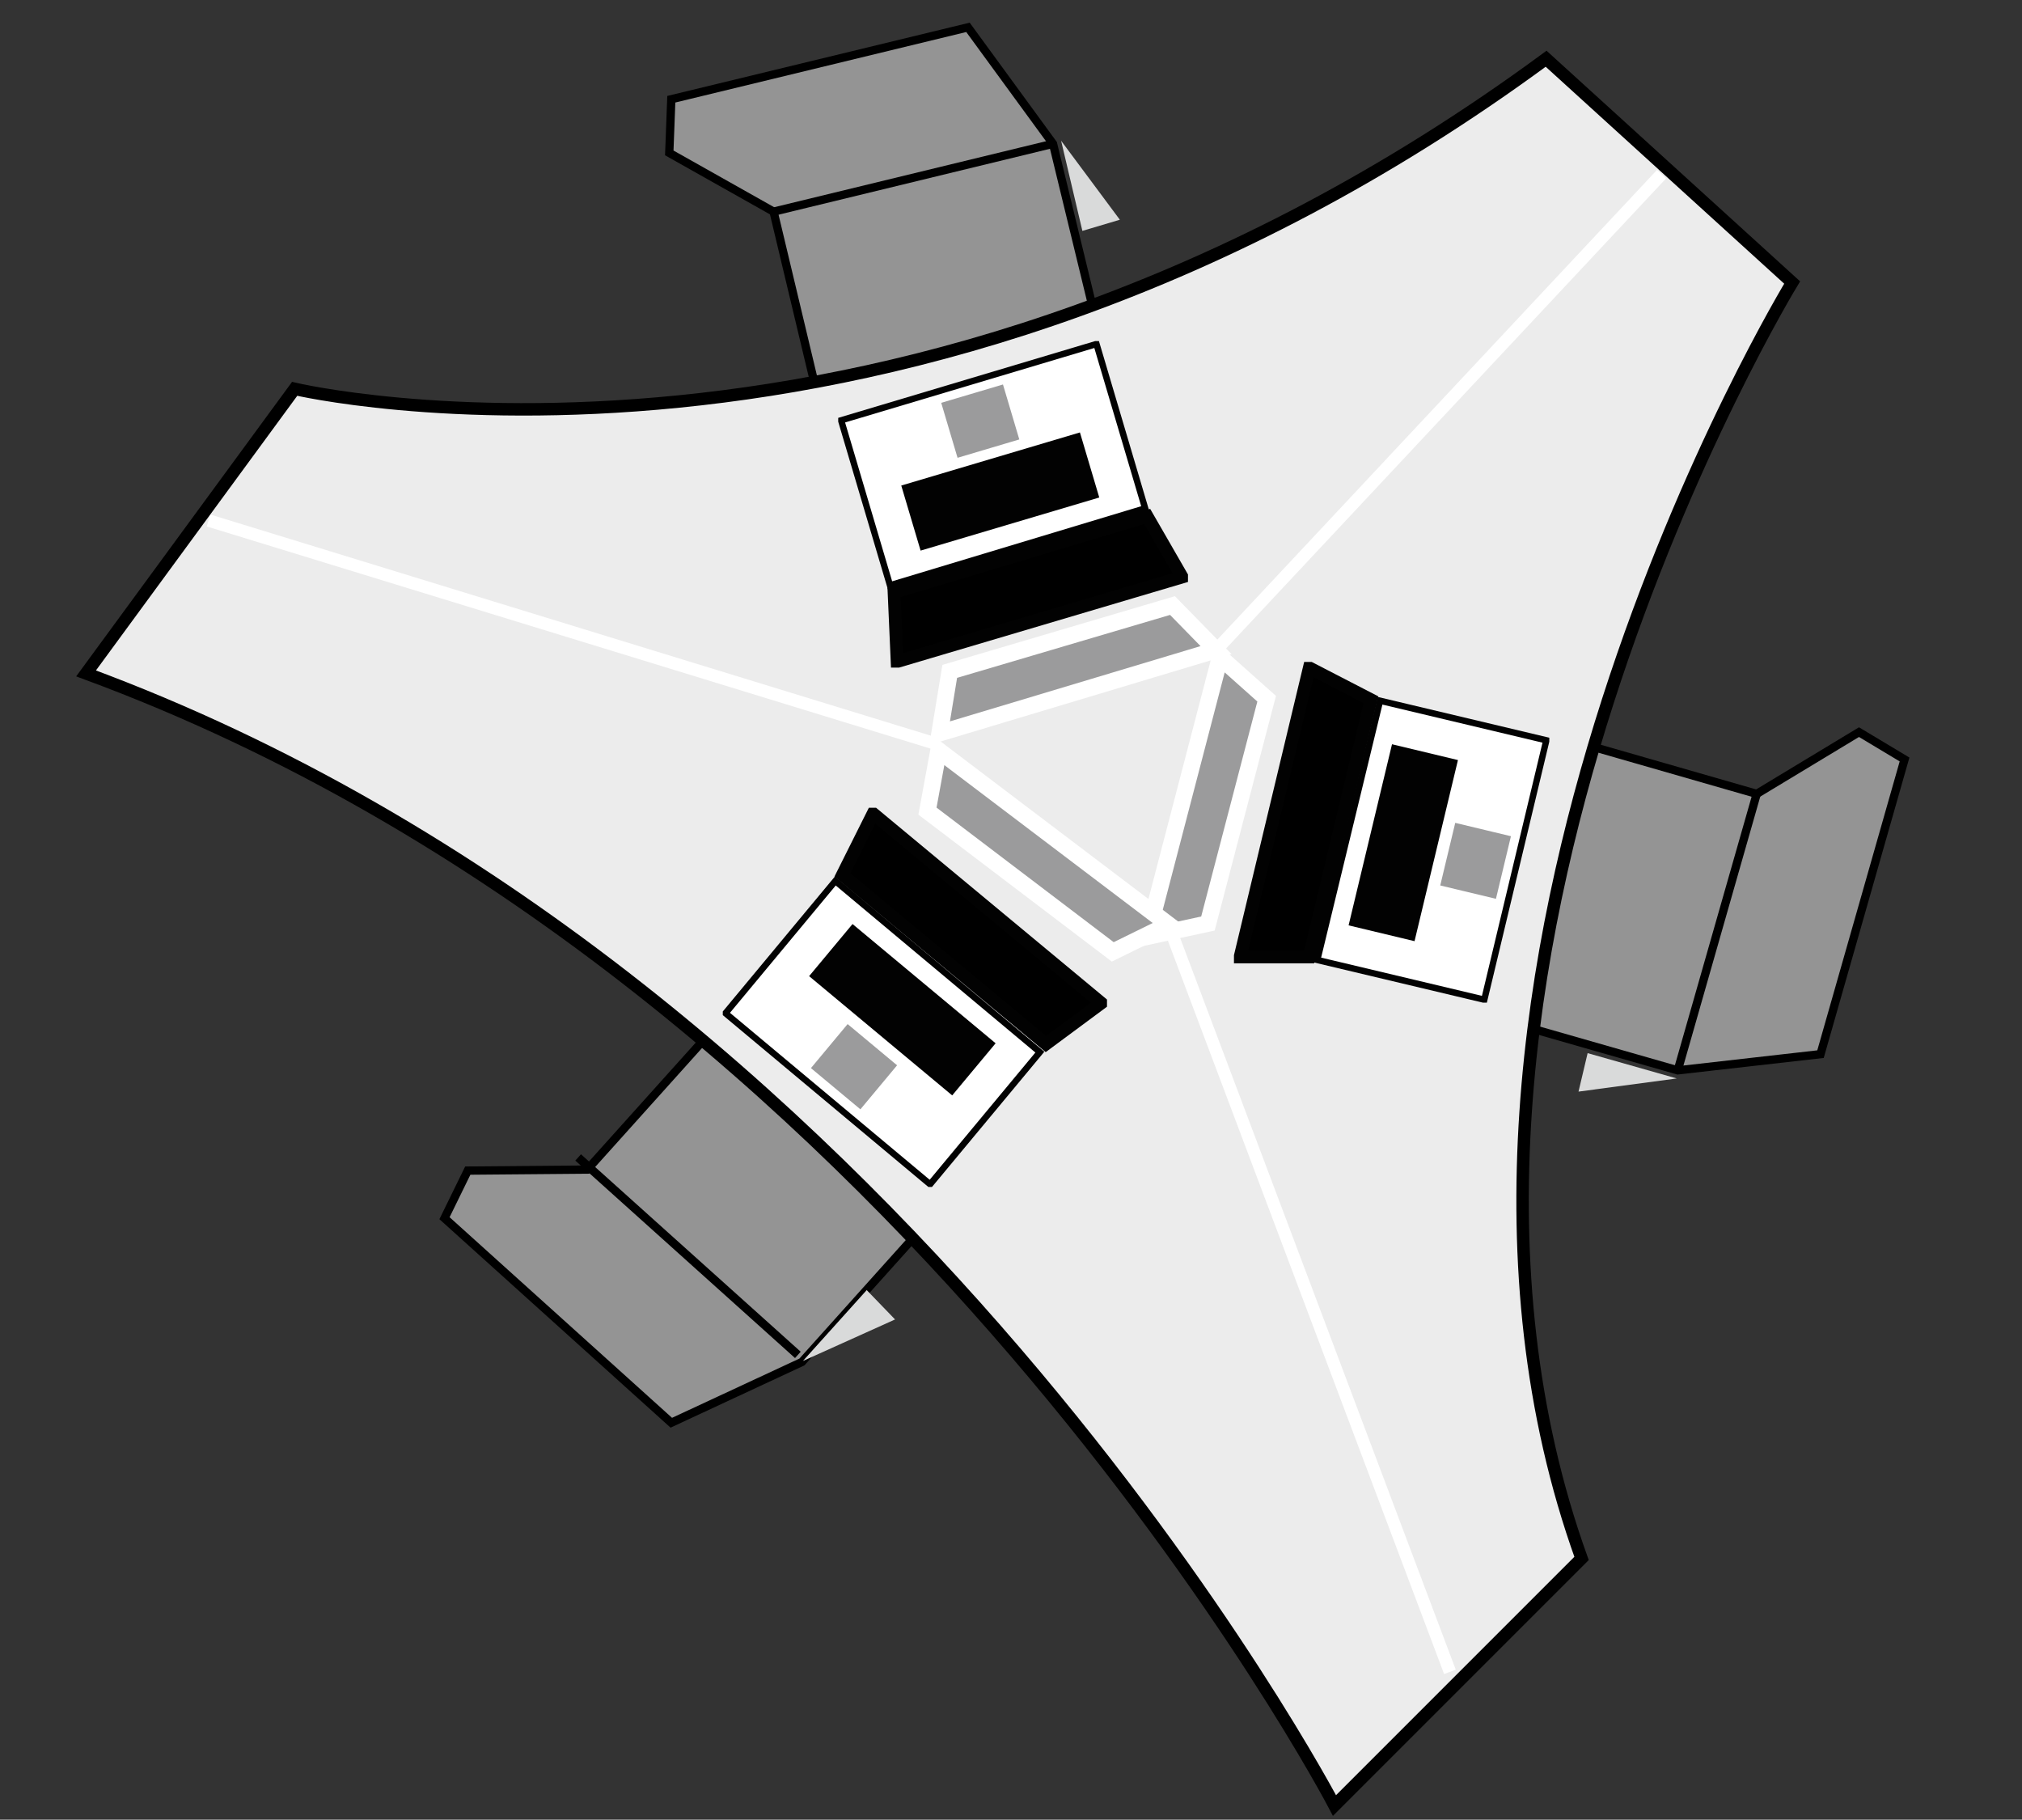 <?xml version="1.0" encoding="utf-8"?>
<!-- Generator: Adobe Illustrator 27.4.0, SVG Export Plug-In . SVG Version: 6.00 Build 0)  -->
<svg version="1.1" xmlns="http://www.w3.org/2000/svg" xmlns:xlink="http://www.w3.org/1999/xlink" x="0px" y="0px" width="199.7px"
	 height="179.7px" viewBox="0 0 199.7 179.7" style="enable-background:new 0 0 199.7 179.7;" xml:space="preserve">
<rect x="0" y="0" width="199.7" height="179.7" fill="#333333" stroke="none"/>
<style type="text/css">
	.st0{fill:#A9A9A9;stroke:#020202;stroke-width:0.5;stroke-miterlimit:10;}
	.st1{fill:#FFFFFF;stroke:#000000;stroke-width:0.5;stroke-miterlimit:10;}
	.st2{fill:#FFFFFF;stroke:#000000;stroke-width:2;stroke-miterlimit:10;}
	.st3{fill:none;stroke:#000000;stroke-width:8;stroke-miterlimit:10;}
	.st4{fill:none;stroke:#000000;stroke-width:0.339;stroke-miterlimit:10;}
	.st5{fill:none;stroke:#000000;stroke-width:0.5;stroke-miterlimit:10;}
	.st6{fill:none;stroke:#000000;stroke-width:2;stroke-miterlimit:10;}
	.st7{fill:none;stroke:#000000;stroke-width:0.25;stroke-miterlimit:10;}
	.st8{fill:none;stroke:#CDCDCD;stroke-miterlimit:10;}
	.st9{fill:none;stroke:#CDCDCD;stroke-miterlimit:10;stroke-dasharray:4.037,4.037;}
	.st10{fill:none;stroke:#CDCDCD;stroke-miterlimit:10;stroke-dasharray:4.017,4.017;}
	.st11{fill:none;stroke:#CDCDCD;stroke-miterlimit:10;stroke-dasharray:4.052,4.052;}
	.st12{fill:none;stroke:#020202;stroke-width:3.022;stroke-miterlimit:10;}
	.st13{fill:none;stroke:#000000;stroke-width:0.75;stroke-miterlimit:10;}
	.st14{fill:#CDCDCD;stroke:#CDCDCD;stroke-width:0.25;stroke-miterlimit:10;}
	.st15{stroke:#000000;stroke-width:0.5;stroke-miterlimit:10;}
	.st16{fill:#949494;stroke:#000000;stroke-width:0.5;stroke-miterlimit:10;}
	.st17{fill:#FFFFFF;stroke:#000000;stroke-width:0.75;stroke-miterlimit:10;}
	.st18{fill:#6B6B6B;stroke:#000000;stroke-width:0.5;stroke-miterlimit:10;}
	.st19{fill:#CDCDCD;stroke:#000000;stroke-width:0.5;stroke-miterlimit:10;}
	.st20{fill:#8D8D8D;stroke:#000000;stroke-width:0.5;stroke-miterlimit:10;}
	.st21{stroke:#000000;stroke-width:0.25;stroke-miterlimit:10;}
	.st22{fill:#FFFFFF;stroke:#000000;stroke-width:0.25;stroke-miterlimit:10;}
	.st23{fill:#FFFFFF;stroke:#020202;stroke-width:2;stroke-miterlimit:10;}
	.st24{fill:#FFFFFF;stroke:#020202;stroke-width:0.5;stroke-miterlimit:10;}
	.st25{fill:#9B9B9C;stroke:#9B9B9C;stroke-miterlimit:10;}
	.st26{fill:#020202;}
	.st27{fill:#7B7B7A;stroke:#000000;stroke-width:0.75;stroke-miterlimit:10;}
	.st28{fill:#9B9B9C;stroke:#000000;stroke-width:0.75;stroke-miterlimit:10;}
	.st29{stroke:#020202;stroke-miterlimit:10;}
	.st30{fill:#FFFFFF;stroke:#000000;stroke-width:0.555;stroke-miterlimit:10;}
	.st31{fill:#FFFFFF;}
	.st32{fill:#CDCDCD;}
	.st33{fill:none;stroke:#020202;stroke-width:0.5;stroke-miterlimit:10;}
	.st34{opacity:0.43;fill:#FFFFFF;}
	.st35{opacity:0.56;fill:#FFFFFF;}
	.st36{fill:none;stroke:#020202;stroke-width:0.25;stroke-miterlimit:10;}
	.st37{fill:#949494;stroke:#000000;stroke-width:0.819;stroke-miterlimit:10;}
	.st38{fill:none;stroke:#000000;stroke-width:0.819;stroke-miterlimit:10;}
	.st39{fill:#D9DADA;}
	.st40{fill:none;stroke:#000000;stroke-width:0.838;stroke-miterlimit:10;}
	.st41{fill:#ECECEC;stroke:#000000;stroke-width:1.229;stroke-miterlimit:10;}
	.st42{fill:none;stroke:#FFFFFF;stroke-width:1.229;stroke-miterlimit:10;}
	.st43{fill:#9B9B9C;stroke:#FFFFFF;stroke-width:1.638;stroke-miterlimit:10;}
	.st44{stroke:#020202;stroke-width:1.26;stroke-miterlimit:10;}
	.st45{fill:#FFFFFF;stroke:#020202;stroke-width:0.63;stroke-miterlimit:10;}
	.st46{fill:#9B9B9C;stroke:#9B9B9C;stroke-width:1.26;stroke-miterlimit:10;}
</style>
<g id="VLAKKEN">
</g>
<g id="LIJNEN">
</g>
<g id="INRICHTING">
</g>
<g id="TEKST">
	<polygon class="st37" points="179.8,104.1 188.1,75 183.6,72.3 173.5,78.4 149.5,71.5 141.6,98.8 165.7,105.7 	"/>
	<line class="st38" x1="165.7" y1="105.7" x2="173.5" y2="78.4"/>
	<polygon class="st39" points="165.6,106.5 155.9,107.8 156.8,104 	"/>
	<polygon class="st37" points="95.6,2.7 66.3,9.8 66.1,15.1 76.4,20.9 82.2,45.2 109.9,38.5 104,14.2 	"/>
	<line class="st38" x1="104" y1="14.2" x2="76.4" y2="20.9"/>
	<polygon class="st39" points="104.8,13.9 110.6,21.7 106.9,22.8 	"/>
	<polygon class="st37" points="66.3,140.5 43.9,120.3 46.2,115.6 58,115.5 74.8,96.8 95.9,115.9 79.2,134.5 	"/>
	<line class="st40" x1="78.8" y1="133.8" x2="57.1" y2="114.3"/>
	<polygon class="st39" points="79.3,134.4 88.4,130.3 85.6,127.4 	"/>
	<path class="st41" d="M152.7,5.8L177,27.9c0,0-41.6,68.2-20.8,126l-24.4,24.4c0,0-42.9-82.1-123.3-111.8l20.6-28.1
		C29.1,38.4,89.1,52.6,152.7,5.8z"/>
	<line class="st42" x1="92.6" y1="73.5" x2="20.6" y2="51.4"/>
	<line class="st42" x1="143.2" y1="165.1" x2="115.4" y2="91.3"/>
	<line class="st42" x1="120.1" y1="64.2" x2="164.1" y2="17.2"/>
	<polygon class="st43" points="125.1,69 120.5,64.9 113.3,92.5 119.3,91.2 	"/>
	<polygon class="st43" points="109.9,94 115.4,91.3 92.7,74.1 91.6,80.1 	"/>
	<polygon class="st43" points="93.8,66.3 92.8,72.4 120.1,64.2 115.8,59.8 	"/>
	<g>
		<path class="st44" d="M129.3,94.5l-6.8,0c0,0,0,0,0-0.1l6.8-28.4c0,0,0,0,0.1,0l6,3.1L129.3,94.5z"/>
		<path class="st45" d="M130.1,94.8l16.4,3.9c0,0,0,0,0.1,0l6.1-25.5c0,0,0,0,0-0.1l-16.4-3.9L130.1,94.8z"/>
		
			<rect x="143.2" y="82.8" transform="matrix(0.233 -0.972 0.972 0.233 29.155 206.874)" class="st46" width="5.1" height="4.4"/>
		
			<rect x="129.5" y="79.9" transform="matrix(0.233 -0.972 0.972 0.233 25.356 198.639)" class="st26" width="18.4" height="6.7"/>
	</g>
	<g>
		<path class="st44" d="M113.3,51l3.4,5.9c0,0,0,0.1,0,0.1l-28,8.3c0,0-0.1,0-0.1,0l-0.3-6.8L113.3,51z"/>
		<path class="st45" d="M113.1,50.2L108.3,34c0,0,0,0-0.1,0l-25.1,7.5c0,0,0,0,0,0.1l4.8,16.2L113.1,50.2z"/>
		
			<rect x="94.2" y="39.4" transform="matrix(0.959 -0.285 0.285 0.959 -7.825 29.268)" class="st46" width="5.1" height="4.4"/>
		
			<rect x="89.7" y="45.3" transform="matrix(-0.959 0.285 -0.285 -0.959 207.5 67.008)" class="st26" width="18.4" height="6.7"/>
	</g>
	<g>
		<path class="st44" d="M83.2,86.4l3-6c0,0,0,0,0.1,0L108.7,99c0,0,0,0.1,0,0.1l-5.4,4L83.2,86.4z"/>
		<path class="st45" d="M82.5,87l-10.8,13c0,0,0,0,0,0.1l20.1,16.8c0,0,0,0,0.1,0l10.8-13L82.5,87z"/>
		
			<rect x="82.2" y="102.8" transform="matrix(0.64 -0.768 0.768 0.64 -50.579 102.735)" class="st46" width="4.4" height="5.1"/>
		
			<rect x="79.9" y="96.4" transform="matrix(0.768 0.64 -0.64 0.768 84.532 -33.92)" class="st26" width="18.4" height="6.7"/>
	</g>
</g>
</svg>
